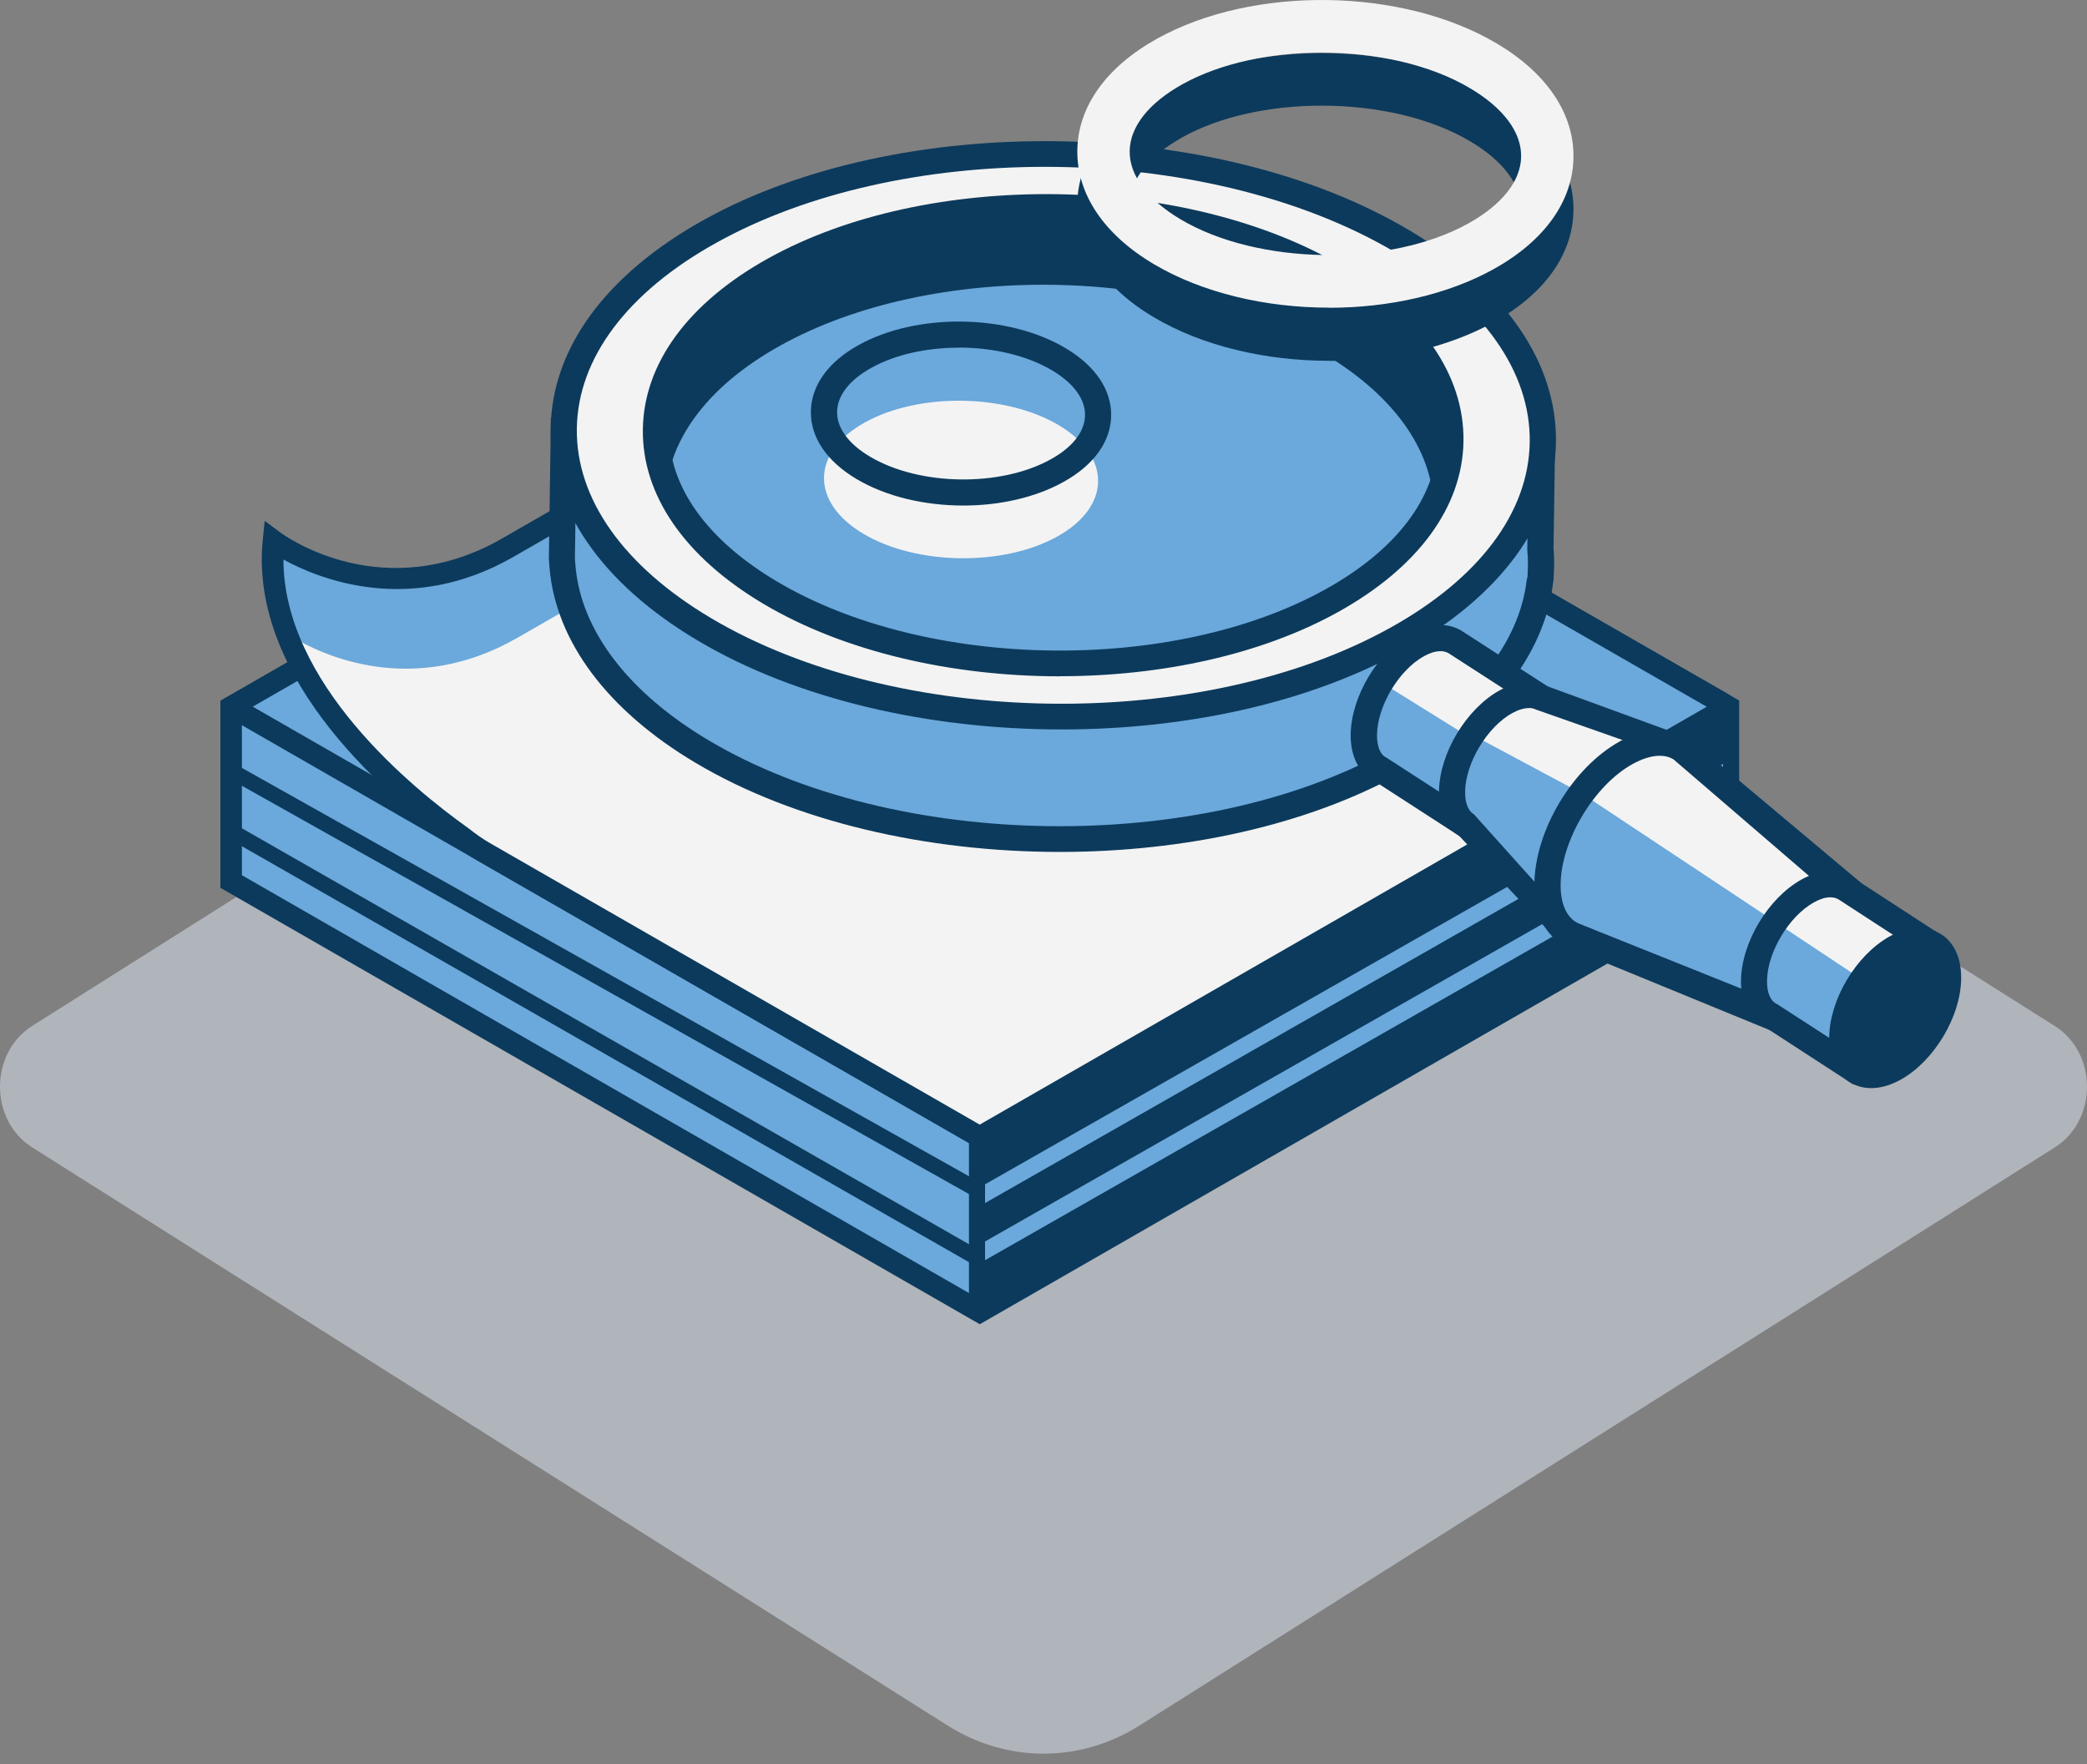 <?xml version="1.0" encoding="UTF-8"?>
<svg width="97px" height="82px" viewBox="0 0 97 82" version="1.1" xmlns="http://www.w3.org/2000/svg" xmlns:xlink="http://www.w3.org/1999/xlink">
    <rect x="0" y="0" width="97" height="82" fill="#808080" stroke="none"/>
    <title>onmi-il-software-8</title>
    <g id="Page-1" stroke="none" stroke-width="1" fill="none" fill-rule="evenodd">
        <g id="Onmi-Web---Desarrollo-de-software" transform="translate(-284, -2642)" fill-rule="nonzero">
            <g id="onmi-il-software-8" transform="translate(284, 2642)">
                <path d="M97,50.506 C97,51.599 96.504,52.692 95.513,53.321 L86.896,58.765 L52.959,80.197 C50.202,81.94 46.802,81.94 44.045,80.197 L10.104,58.765 L1.487,53.321 C0.496,52.692 0,51.599 0,50.506 C0,49.413 0.496,48.316 1.487,47.687 L44.045,20.811 C46.802,19.069 50.202,19.069 52.959,20.811 L95.513,47.692 C96.504,48.32 97,49.413 97,50.506 L97,50.506 Z" id="Path-Copy" fill="#E0E8F7" opacity="0.5"></path>
                <polygon id="Path" fill="#6BA8DB" points="80.33 32.843 45.535 52.84 10.744 32.843 45.535 12.847"></polygon>
                <polygon id="Path" fill="#6BA8DB" points="10.744 32.843 10.744 40.967 45.535 60.964 45.535 52.84"></polygon>
                <polygon id="Path" fill="#0B3A5C" points="80.33 32.843 80.33 40.967 45.535 60.964 45.535 52.84"></polygon>
                <path d="M80.833,32.557 L80.334,32.272 L45.539,12.28 L10.744,32.276 L10.245,32.562 L10.245,41.263 L45.04,61.259 L45.539,61.545 L46.038,61.259 L80.584,41.408 L80.833,41.263 L80.833,32.562 L80.833,32.557 Z M45.539,13.423 L79.332,32.843 L63.591,41.89 L45.539,52.264 L11.747,32.843 L45.539,13.423 Z M11.243,40.677 L11.243,33.705 L45.036,53.126 L45.036,60.097 L11.243,40.677 Z M79.831,40.677 L46.038,60.097 L46.038,53.126 L79.831,33.705 L79.831,40.677 Z" id="Shape" fill="#0B3A5C"></path>
                <path d="M45.539,12.847 L23.618,25.445 L23.618,25.445 C17.682,28.856 12.716,25.136 12.716,25.136 C12.076,31.508 18.723,36.933 21.505,38.911 C21.82,39.159 22.15,39.398 22.517,39.609 L45.544,52.84 L80.339,32.843 L45.544,12.847 L45.539,12.847 Z" id="Path" fill="#6BA8DB"></path>
                <path d="M22.696,39.609 L45.723,52.84 L77.002,34.867 L45.977,17.04 L24.056,29.638 L24.056,29.638 C19.137,32.464 14.896,30.397 13.583,29.606 C15.287,33.958 19.589,37.421 21.688,38.915 C22.004,39.164 22.333,39.403 22.7,39.613 L22.696,39.609 Z" id="Path" fill="#F3F3F3"></path>
                <path d="M45.535,53.411 L22.258,40.035 C21.9,39.834 21.552,39.59 21.185,39.299 C18.28,37.238 11.549,31.691 12.213,25.084 L12.302,24.208 L13.013,24.738 C13.206,24.883 17.795,28.214 23.364,25.014 L45.539,12.27 L80.311,32.253 C80.767,32.515 80.767,33.171 80.311,33.434 L45.539,53.411 L45.535,53.411 Z M13.173,26.003 C13.173,31.737 19.132,36.62 21.792,38.508 C22.14,38.784 22.451,39 22.761,39.178 L45.535,52.268 L79.327,32.848 L45.535,13.428 L23.863,25.881 C19.081,28.631 14.844,26.921 13.168,26.003 L13.173,26.003 Z" id="Shape" fill="#0B3A5C"></path>
                <path d="M49.173,20.53 C48.316,20.53 47.455,20.338 46.787,19.954 C46.052,19.532 45.652,18.942 45.652,18.296 C45.652,17.644 46.057,17.059 46.787,16.637 L54.633,12.13 C56.366,11.132 59.077,11.136 60.804,12.13 C61.722,12.659 62.231,13.39 62.231,14.191 C62.231,14.992 61.722,15.723 60.804,16.253 L55.796,19.129 L55.297,18.267 L60.305,15.391 C60.903,15.049 61.228,14.622 61.228,14.191 C61.228,13.76 60.899,13.334 60.305,12.992 C58.907,12.191 56.54,12.186 55.137,12.992 L47.29,17.499 C46.885,17.729 46.655,18.019 46.655,18.296 C46.655,18.572 46.885,18.862 47.29,19.092 C48.316,19.678 50.039,19.678 51.061,19.092 L58.088,15.053 L58.587,15.915 L51.56,19.954 C50.891,20.338 50.03,20.53 49.173,20.53 Z" id="Path" fill="#0B3A5C"></path>
                <polygon id="Path" fill="#0B3A5C" points="45.29 55.637 10.495 36.099 10.989 35.547 45.784 55.089"></polygon>
                <polygon id="Path" fill="#0B3A5C" points="45.285 58.804 10.495 38.901 10.994 38.353 45.784 58.256"></polygon>
                <polygon id="Path" fill="#6BA8DB" points="45.784 55.913 45.784 55.042 80.085 35.504 80.047 36.376"></polygon>
                <polygon id="Path" fill="#6BA8DB" points="45.784 58.57 45.784 57.698 80.085 38.161 80.047 39.032"></polygon>
                <path d="M71.593,25.515 L71.664,20.676 L69.536,20.643 C69.536,20.643 69.499,20.596 69.48,20.573 L67.7,25.642 L66.975,25.633 L65.154,28.078 L57.18,31.217 L46.062,32.276 L37.975,30.941 L30.509,24.663 C30.547,24.457 30.599,24.25 30.655,24.044 L28.457,19.959 C28.429,19.992 28.401,20.02 28.377,20.048 L26.212,20.015 L26.132,25.492 C26.132,25.558 26.132,25.628 26.132,25.694 L26.132,25.947 C26.132,25.947 26.16,26.354 26.16,26.354 C26.424,29.446 28.584,32.52 32.656,34.937 C41.468,40.171 55.871,40.382 64.834,35.401 C68.976,33.101 71.226,30.093 71.579,27.01 L71.579,27.01 C71.579,27.01 71.607,26.912 71.607,26.912 C71.64,26.246 71.64,26.007 71.603,25.515 L71.593,25.515 Z" id="Path" fill="#6BA8DB"></path>
                <path d="M49.258,39.595 C43.124,39.595 36.963,38.208 32.336,35.458 C28.245,33.031 25.835,29.812 25.543,26.406 L25.51,25.993 L25.605,19.406 L28.09,19.443 L28.485,18.984 L28.989,19.678 L31.305,23.979 L31.239,24.213 C31.215,24.288 31.197,24.363 31.178,24.438 L38.239,30.374 L46.081,31.667 L57.034,30.627 L64.768,27.582 L66.674,25.024 L67.272,25.033 L69.263,19.359 L69.828,20.043 L72.285,20.081 L72.205,25.492 C72.247,26.003 72.243,26.265 72.205,26.94 L72.186,27.071 C71.781,30.482 69.277,33.626 65.121,35.931 C60.715,38.376 55.001,39.595 49.258,39.595 L49.258,39.595 Z M26.8,20.633 L26.72,25.956 L26.748,26.307 C27.007,29.315 29.21,32.197 32.952,34.417 C41.585,39.543 55.744,39.749 64.523,34.872 C68.331,32.759 70.614,29.938 70.962,26.94 L70.995,26.809 C71.024,26.232 71.024,26.012 70.986,25.567 L70.986,25.506 C70.986,25.506 71.047,21.275 71.047,21.275 L69.88,21.257 L68.124,26.256 L67.272,26.242 L65.53,28.58 L57.227,31.822 L46.029,32.885 L37.697,31.513 L29.836,24.902 L29.897,24.56 C29.926,24.414 29.954,24.269 29.992,24.124 L28.123,20.657 L26.791,20.638 L26.8,20.633 Z" id="Shape" fill="#0C3A5C"></path>
                <path d="M27.92,20.624 C28.777,21.805 29.756,23.149 30.589,24.288 C31.131,22.053 32.905,19.912 35.927,18.235 C43.2,14.196 54.888,14.365 62.038,18.614 C64.98,20.362 66.688,22.526 67.183,24.747 L69.668,20.826 C69.428,20.512 69.169,20.202 68.882,19.898 C69.423,20.137 69.8,20.31 69.946,20.385 L69.946,20.385 C69.221,19.668 63.45,11.394 63.45,11.394 L50.279,8.133 L38.008,9.722 L29.982,16.173 L29.417,18.708 L28.528,19.008 C27.798,19.645 28.424,19.935 27.911,20.629 L27.92,20.624 Z" id="Path" fill="#0C3A5C"></path>
                <path d="M66.905,26.312 L66.585,24.874 C66.105,22.718 64.424,20.737 61.722,19.129 C54.746,14.988 43.308,14.824 36.219,18.759 C33.442,20.301 31.7,22.259 31.178,24.424 L30.872,25.698 L30.095,24.639 C29.262,23.501 28.283,22.156 27.426,20.975 L27.167,20.615 L27.431,20.259 C27.544,20.109 27.544,20.043 27.539,19.86 C27.535,19.462 27.577,19.036 28.132,18.544 L28.339,18.427 L28.904,18.235 L29.441,15.826 L37.763,9.136 L50.317,7.51 L63.822,10.851 L63.954,11.038 C66.171,14.219 69.875,19.448 70.374,19.935 L70.746,20.301 L70.402,20.774 L70.402,20.774 C70.402,20.774 66.9,26.303 66.9,26.303 L66.905,26.312 Z M48.552,14.721 C53.551,14.721 58.573,15.85 62.344,18.094 C64.815,19.561 66.524,21.35 67.357,23.327 L68.92,20.863 C68.764,20.676 68.604,20.493 68.435,20.31 L66.397,18.136 L67.997,18.848 C66.302,16.534 63.779,12.931 63.083,11.928 L50.246,8.752 L38.257,10.302 L30.533,16.515 L29.94,19.176 L28.848,19.546 C28.749,19.645 28.749,19.692 28.749,19.856 C28.749,20.038 28.758,20.291 28.636,20.587 C29.201,21.364 29.808,22.194 30.378,22.985 C31.239,20.957 33.032,19.153 35.626,17.715 C39.218,15.719 43.873,14.73 48.552,14.73 L48.552,14.721 Z" id="Shape" fill="#0C3A5C"></path>
                <path d="M68.204,38.376 L71.664,32.45 L67.663,29.863 C67.663,29.863 67.62,29.831 67.597,29.821 L67.597,29.821 C67.159,29.573 66.561,29.606 65.893,29.976 C64.537,30.73 63.417,32.595 63.393,34.141 C63.384,34.825 63.591,35.331 63.939,35.617 L63.939,35.617 C64.001,35.668 64.071,35.711 64.142,35.748 L68.204,38.376 Z" id="Path" fill="#6BA8DB"></path>
                <path d="M61.511,16.426 C68.425,20.535 68.326,27.029 61.299,30.932 C54.271,34.839 42.964,34.675 36.054,30.566 C29.14,26.457 29.238,19.963 36.266,16.061 C43.294,12.153 54.6,12.317 61.511,16.426 Z" id="Path" fill="#6BA8DB"></path>
                <path d="M32.999,10.752 C24.037,15.728 23.919,24.007 32.731,29.245 C41.543,34.478 55.947,34.689 64.909,29.709 C73.871,24.733 73.989,16.454 65.177,11.216 C56.366,5.983 41.962,5.772 32.999,10.752 Z M61.897,27.919 C54.624,31.958 42.936,31.789 35.786,27.539 C28.636,23.29 28.735,16.576 36.007,12.533 C43.28,8.494 54.968,8.663 62.118,12.912 C69.268,17.162 69.169,23.876 61.897,27.919 Z" id="Shape" fill="#F3F3F3"></path>
                <path d="M49.343,33.902 C43.209,33.902 37.048,32.515 32.42,29.765 C27.963,27.118 25.539,23.613 25.595,19.893 C25.647,16.178 28.175,12.743 32.708,10.223 L32.708,10.223 C41.821,5.158 56.53,5.374 65.493,10.696 C69.95,13.343 72.375,16.848 72.318,20.568 C72.262,24.283 69.739,27.718 65.206,30.238 C60.8,32.684 55.085,33.902 49.343,33.902 L49.343,33.902 Z M48.566,7.754 C43.04,7.754 37.537,8.925 33.296,11.282 C29.158,13.577 26.857,16.646 26.81,19.912 C26.763,23.178 28.975,26.307 33.042,28.725 C41.675,33.851 55.834,34.057 64.613,29.179 C68.75,26.884 71.052,23.815 71.099,20.549 C71.146,17.284 68.934,14.154 64.867,11.736 C60.409,9.089 54.473,7.754 48.571,7.754 L48.566,7.754 Z M49.267,31.433 C44.268,31.433 39.251,30.304 35.475,28.06 C31.823,25.89 29.836,23.009 29.879,19.949 C29.921,16.89 31.992,14.069 35.706,12.008 C43.134,7.88 55.123,8.054 62.424,12.392 C66.076,14.561 68.063,17.443 68.02,20.502 C67.978,23.562 65.907,26.382 62.193,28.444 C58.602,30.44 53.941,31.428 49.267,31.428 L49.267,31.433 Z M48.641,10.218 C44.174,10.218 39.731,11.165 36.304,13.067 C32.985,14.908 31.135,17.363 31.098,19.968 C31.06,22.578 32.835,25.08 36.101,27.019 C43.073,31.161 54.516,31.325 61.605,27.39 L61.605,27.39 C64.923,25.548 66.773,23.093 66.811,20.488 C66.848,17.879 65.074,15.377 61.807,13.437 C58.206,11.3 53.414,10.218 48.641,10.218 L48.641,10.218 Z" id="Shape" fill="#0C3A5C"></path>
                <path d="M49.211,19.762 C51.677,21.228 51.644,23.548 49.135,24.939 C46.627,26.331 42.593,26.274 40.126,24.808 C37.66,23.342 37.692,21.022 40.201,19.631 C42.71,18.239 46.744,18.296 49.211,19.762 Z" id="Path" fill="#F3F3F3"></path>
                <path d="M44.772,23.496 C42.983,23.496 41.195,23.084 39.811,22.264 C38.422,21.439 37.669,20.324 37.688,19.12 C37.707,17.916 38.493,16.82 39.905,16.037 C42.626,14.529 46.848,14.589 49.521,16.178 L49.521,16.178 C50.91,17.002 51.663,18.117 51.644,19.322 C51.626,20.526 50.839,21.617 49.427,22.4 C48.114,23.131 46.443,23.496 44.772,23.496 Z M44.56,16.159 C43.092,16.159 41.623,16.468 40.498,17.096 C39.481,17.658 38.916,18.385 38.907,19.139 C38.897,19.893 39.439,20.633 40.437,21.224 C42.734,22.587 46.504,22.643 48.839,21.346 C49.856,20.783 50.421,20.057 50.43,19.303 C50.444,18.549 49.898,17.808 48.9,17.213 C47.714,16.51 46.137,16.154 44.565,16.154 L44.56,16.159 Z" id="Shape" fill="#0C3A5C"></path>
                <polygon id="Path" fill="#F3F3F3" points="64.175 31.7 68.1 34.141 71.099 32.084 66.881 29.517"></polygon>
                <path d="M68.406,39.229 L63.808,36.254 C63.732,36.217 63.633,36.151 63.544,36.081 C63.036,35.664 62.767,34.97 62.777,34.127 C62.805,32.361 64.038,30.304 65.587,29.442 C66.429,28.978 67.244,28.922 67.893,29.292 L68.002,29.362 L72.478,32.253 L68.406,39.229 L68.406,39.229 Z M66.938,30.266 C66.712,30.266 66.458,30.346 66.185,30.496 C65.017,31.142 64.019,32.815 64.001,34.141 C63.996,34.61 64.109,34.966 64.325,35.144 L64.471,35.233 L67.997,37.514 L70.845,32.632 L67.329,30.36 C67.216,30.294 67.084,30.262 66.938,30.262 L66.938,30.266 Z" id="Shape" fill="#0C3A5C"></path>
                <path d="M71.664,32.445 C71.231,32.215 70.642,32.253 69.993,32.618 C68.637,33.373 67.517,35.237 67.493,36.783 C67.484,37.566 67.757,38.119 68.204,38.372 L68.204,38.372 L72.342,42.879 L77.618,34.581 L71.664,32.445 L71.664,32.445 Z" id="Path" fill="#6BA8DB"></path>
                <polygon id="Path" fill="#F3F3F3" points="68.411 34.141 73.504 36.868 77.002 34.23 70.845 32.253"></polygon>
                <path d="M72.478,43.802 L67.804,38.831 C67.239,38.522 66.867,37.749 66.881,36.774 C66.91,35.008 68.143,32.951 69.692,32.089 C70.496,31.644 71.283,31.573 71.923,31.897 L78.513,34.305 L72.478,43.797 L72.478,43.802 Z M71.057,32.909 C70.835,32.909 70.567,32.988 70.285,33.143 C69.117,33.79 68.115,35.462 68.096,36.788 C68.086,37.308 68.237,37.692 68.501,37.842 L72.2,41.961 L76.719,34.853 L71.377,32.974 C71.287,32.928 71.174,32.904 71.057,32.904 L71.057,32.909 Z" id="Shape" fill="#0C3A5C"></path>
                <path d="M81.45,38.367 L81.45,38.367 C81.375,38.311 81.29,38.269 81.205,38.236 L78.141,34.811 C77.501,34.399 76.587,34.422 75.571,34.989 C73.589,36.09 71.956,38.817 71.923,41.075 C71.909,42.157 72.262,42.931 72.855,43.329 L72.855,43.329 C72.855,43.329 72.855,43.329 72.855,43.329 C72.972,43.408 73.099,43.474 73.236,43.521 L77.43,44.786 C77.43,44.786 77.595,44.88 77.684,44.917 L82.344,47.218 L85.724,41.253 L81.45,38.372 L81.45,38.367 Z" id="Path" fill="#6BA8DB"></path>
                <polygon id="Path" fill="#F3F3F3" points="73.504 36.868 82.34 42.729 85.013 40.771 77.618 34.586 74.079 36.085"></polygon>
                <path d="M82.589,48.014 L72.963,44.064 C72.855,44.032 72.676,43.943 72.516,43.83 C71.725,43.296 71.297,42.317 71.315,41.066 C71.353,38.573 73.095,35.673 75.279,34.46 C76.451,33.808 77.614,33.752 78.475,34.3 L86.534,41.061 L82.594,48.014 L82.589,48.014 Z M77.143,35.125 C76.771,35.125 76.338,35.256 75.872,35.514 C74.093,36.502 72.563,39.051 72.535,41.08 C72.52,41.909 72.761,42.528 73.198,42.823 C73.278,42.879 73.358,42.916 73.443,42.949 L82.099,46.416 L84.924,41.436 L77.788,35.298 C77.609,35.186 77.392,35.125 77.143,35.125 L77.143,35.125 Z" id="Shape" fill="#0C3A5C"></path>
                <path d="M89.678,43.821 L85.799,41.295 C85.776,41.281 85.752,41.263 85.729,41.249 L85.729,41.249 C85.291,41 84.693,41.033 84.025,41.403 C82.669,42.157 81.549,44.022 81.525,45.568 C81.511,46.416 81.836,46.988 82.349,47.213 L86.341,49.804 L89.687,43.821 L89.678,43.821 Z" id="Path" fill="#6BA8DB"></path>
                <polygon id="Path" fill="#F3F3F3" points="82.556 42.879 86.736 45.653 89.066 43.408 84.919 41.099"></polygon>
                <path d="M86.148,50.408 L82.015,47.724 C81.332,47.438 80.899,46.632 80.918,45.564 C80.946,43.797 82.18,41.74 83.728,40.878 C84.566,40.41 85.385,40.358 86.03,40.728 L86.138,40.799 L90.488,43.629 L86.148,50.413 L86.148,50.408 Z M85.07,41.703 C84.844,41.703 84.59,41.783 84.317,41.933 C83.149,42.579 82.147,44.247 82.128,45.578 C82.118,46.135 82.288,46.529 82.584,46.66 L86.115,48.946 L88.868,44.022 L85.46,41.806 C85.343,41.736 85.211,41.703 85.065,41.703 L85.07,41.703 Z" id="Shape" fill="#0C3A5C"></path>
                <path d="M90.158,43.385 C89.508,42.996 88.68,43.048 87.828,43.521 C86.275,44.383 85.041,46.44 85.018,48.206 C85.004,49.181 85.352,49.93 86.006,50.314 C86.298,50.488 86.623,50.572 86.971,50.572 C87.404,50.572 87.866,50.441 88.341,50.179 C89.89,49.317 91.128,47.26 91.151,45.493 C91.165,44.519 90.817,43.769 90.163,43.385 L90.158,43.385 Z" id="Path" fill="#0C3A5C"></path>
                <path d="M61.774,16.768 C58.837,16.768 55.895,16.089 53.626,14.744 C51.305,13.367 50.044,11.488 50.072,9.454 C50.1,7.421 51.418,5.58 53.777,4.268 C58.244,1.785 65.187,1.883 69.579,4.497 L69.579,4.497 C71.899,5.875 73.161,7.754 73.132,9.787 C73.104,11.821 71.786,13.662 69.428,14.974 C67.267,16.173 64.528,16.773 61.774,16.773 L61.774,16.768 Z M61.426,4.91 C59.072,4.91 56.728,5.397 54.963,6.376 C53.395,7.248 52.52,8.353 52.506,9.483 C52.487,10.616 53.33,11.746 54.873,12.659 C58.47,14.796 64.589,14.88 68.242,12.851 C69.809,11.98 70.685,10.874 70.699,9.745 C70.718,8.611 69.875,7.482 68.331,6.568 L68.331,6.568 C66.477,5.463 63.944,4.91 61.426,4.91 L61.426,4.91 Z" id="Shape" fill="#0C3A5C"></path>
                <path d="M61.774,14.299 C58.837,14.299 55.895,13.62 53.626,12.275 C51.305,10.898 50.044,9.019 50.072,6.985 C50.1,4.952 51.418,3.111 53.777,1.799 C58.244,-0.684 65.187,-0.586 69.579,2.028 L69.579,2.028 C71.899,3.406 73.161,5.285 73.132,7.318 C73.104,9.351 71.786,11.193 69.428,12.505 C67.267,13.704 64.528,14.304 61.774,14.304 L61.774,14.299 Z M61.426,2.445 C59.072,2.445 56.728,2.933 54.963,3.912 C53.395,4.783 52.52,5.889 52.506,7.018 C52.487,8.152 53.33,9.276 54.873,10.195 C58.47,12.331 64.589,12.416 68.242,10.387 C69.809,9.515 70.685,8.41 70.699,7.281 C70.718,6.147 69.875,5.018 68.331,4.104 L68.331,4.104 C66.477,2.998 63.944,2.445 61.426,2.445 L61.426,2.445 Z" id="Shape" fill="#F3F3F3"></path>
            </g>
        </g>
    </g>
</svg>